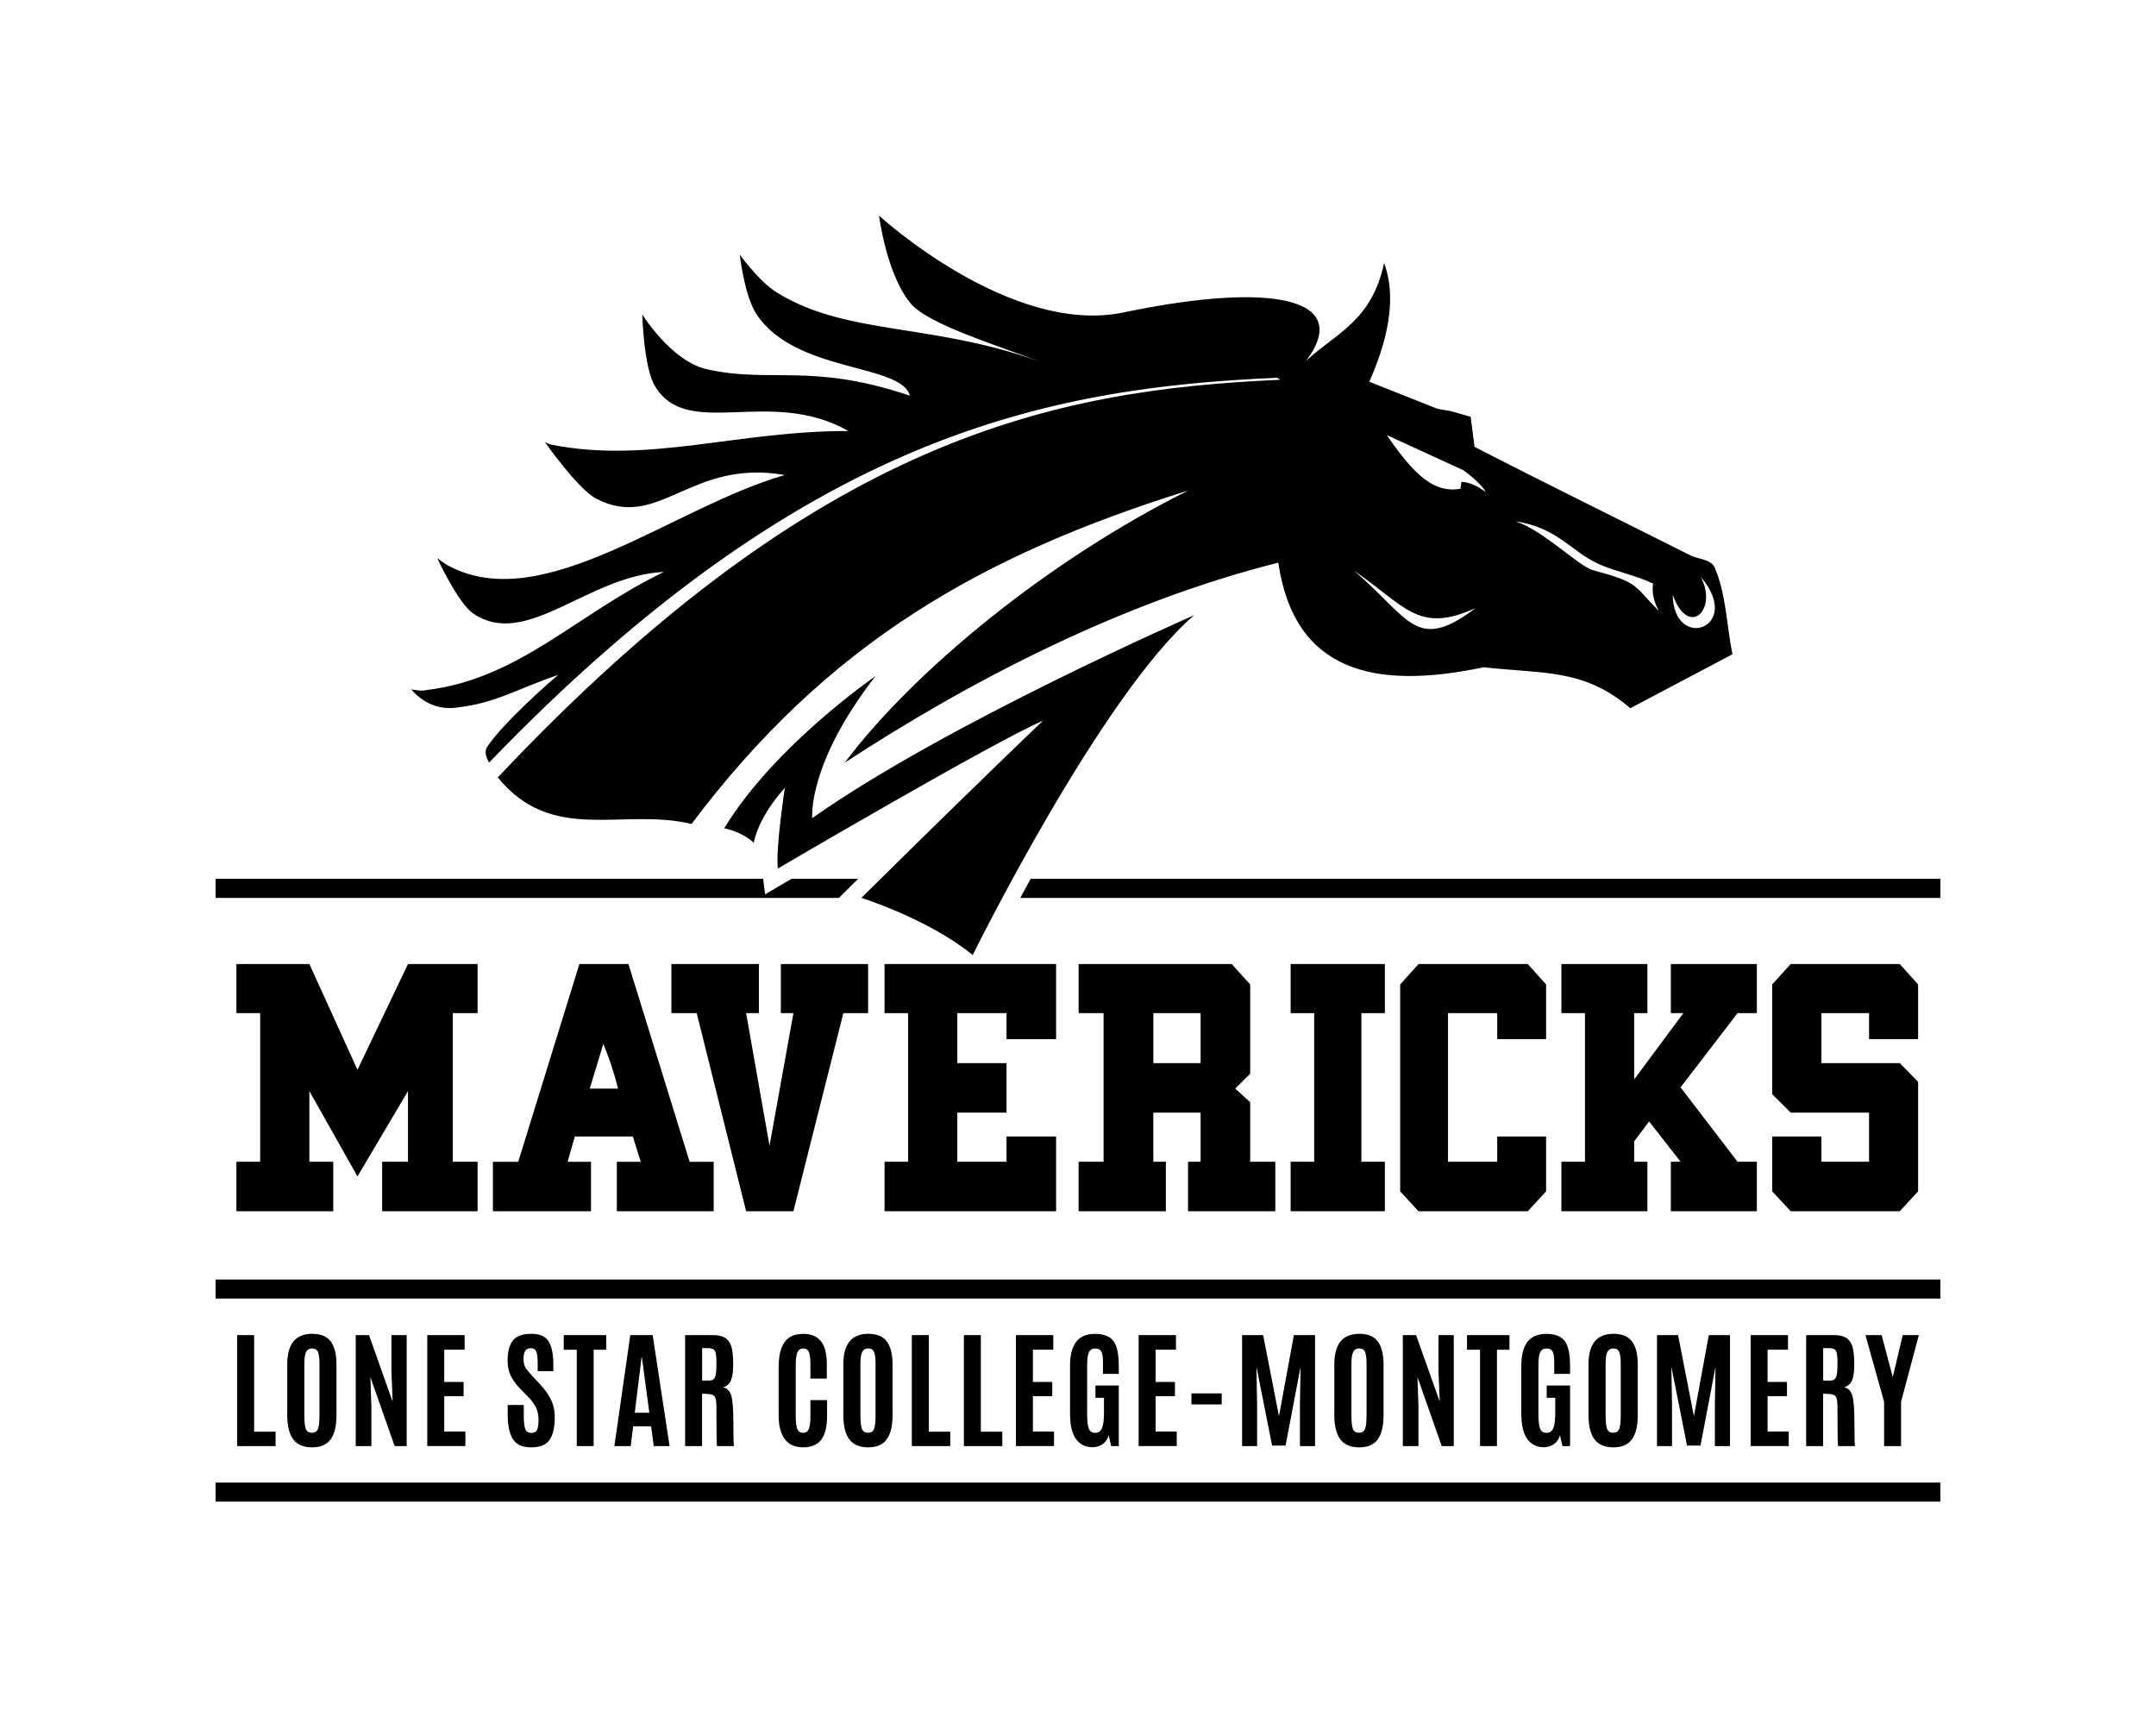 <?xml version="1.0" encoding="UTF-8"?><svg id="Layer_1" xmlns="http://www.w3.org/2000/svg" viewBox="0 0 1500 1194.74"><defs><style>.cls-1{fill-rule:evenodd;}</style></defs><rect x="150" y="890.23" width="1200" height="13.24"/><rect x="150" y="1031.5" width="1200" height="13.24"/><g><path d="M591.55,616.88c1.85-1.83,3.68-3.65,5.5-5.44h-46.35c-2.43,1.42-3.82,2.24-3.96,2.32l-14.46,8.49-1.32-10.8H150v13.26h433.65l7.89-7.82Z"/><path d="M717.06,611.44c-2.53,4.61-4.94,9.04-7.21,13.26h640.15v-13.26H717.06Z"/></g><g><path d="M165,1006.11v-77.2h11.8v67.2h14.92v10h-26.72Z"/><path d="M230.05,1001.42c-2.7,3.71-7.02,5.57-12.97,5.57s-10.3-1.86-13.08-5.59c-2.77-3.73-4.16-9.35-4.16-16.87v-35.31c0-14.15,5.8-21.23,17.39-21.23,5.99,0,10.3,1.8,12.92,5.4,2.63,3.6,3.94,8.88,3.94,15.84v35.31c0,7.54-1.35,13.17-4.05,16.89Zm-17.28-7.28c.69,1.78,2.11,2.68,4.25,2.68s3.55-.91,4.23-2.74c.67-1.83,1.01-4.96,1.01-9.41v-35.97c0-3.66-.34-6.32-1.03-8.01-.69-1.68-2.04-2.52-4.05-2.52s-3.42,.84-4.23,2.52c-.81,1.68-1.21,4.34-1.21,7.96v36.01c0,4.53,.34,7.69,1.03,9.48Z"/><path d="M247.5,1006.11v-77.2h9.25l16.42,46.32-.84-21.05v-25.27h10.61v77.2h-8.37l-16.86-47.94,.66,20.27v27.68h-10.88Z"/><path d="M297.27,1006.11v-77.2h25.98v10.13h-14.18v22.46h13.47v9.91h-13.47v24.56h14.71v10.13h-26.51Z"/><path d="M353.23,984.4v-6.89h11.18v7.77c0,4.3,.37,7.32,1.1,9.06,.73,1.74,2.11,2.61,4.14,2.61s3.37-.72,4.03-2.15c.66-1.43,.99-3.77,.99-7.02s-.59-6.07-1.76-8.49c-1.17-2.41-3.04-4.93-5.59-7.57l-5.72-5.88c-2.67-2.78-4.75-5.66-6.23-8.64-1.48-2.98-2.22-6.43-2.22-10.35,0-6.38,1.23-11.11,3.7-14.21,2.46-3.1,6.71-4.65,12.72-4.65s10.09,1.81,12.22,5.42c2.13,3.61,3.19,8.88,3.19,15.81v4.78h-10.88v-5.53c0-3.74-.32-6.43-.97-8.05s-1.89-2.43-3.72-2.43-3.15,.61-3.96,1.84c-.81,1.23-1.21,3.07-1.21,5.53s.41,4.42,1.23,5.88c.82,1.46,2.3,3.33,4.45,5.61l6.38,6.89c3.2,3.45,5.61,6.95,7.24,10.48s2.44,7.4,2.44,11.58c0,7.22-1.22,12.56-3.65,16.01-2.44,3.45-6.7,5.18-12.79,5.18s-10.33-1.92-12.72-5.77c-2.39-3.85-3.59-9.45-3.59-16.82Z"/><path d="M401.28,1006.11v-67.03h-9.07v-10.18h29.54v10.18h-8.72v67.03h-11.76Z"/><path d="M427.45,1006.11l11.05-77.2h15.59l11.76,77.2h-11.01l-1.85-13.77h-12.5l-1.67,13.77h-11.36Zm24.3-23.2l-5.19-38.78h-.18l-4.76,38.78h10.13Z"/><path d="M492.24,969.83l-3.79-.17v36.45h-11.8v-77.2h19.5c4.05,0,7.07,.81,9.07,2.44,2,1.62,3.31,3.89,3.94,6.8,.63,2.91,.95,6.71,.95,11.41s-.5,8.27-1.5,10.72c-1,2.46-2.85,4.11-5.55,4.96,2.67,.47,4.53,2.27,5.59,5.4,1.06,3.13,1.58,9.64,1.58,19.54s.15,15.21,.44,15.94h-11.8c-.29-.58-.44-9.81-.44-27.68,0-3.42-.41-5.7-1.23-6.82-.82-1.13-2.48-1.72-4.97-1.78Zm-3.74-9.3h4.71c1.5,0,2.6-.33,3.32-1.01,.72-.67,1.22-1.83,1.5-3.46,.28-1.64,.42-4.14,.42-7.5v-.48c0-4.18-.35-6.92-1.06-8.2-.7-1.29-2.33-1.93-4.89-1.93h-4.01v22.59Z"/><path d="M571.4,1001.61c-2.67,3.58-6.87,5.37-12.59,5.37s-10-1.91-12.83-5.72c-2.83-3.82-4.25-9.31-4.25-16.47v-33.64c0-11.49,3.02-18.67,9.07-21.54,2.23-1.05,4.93-1.58,8.1-1.58,10.89,0,16.33,6.84,16.33,20.53v10.62h-11.4v-9.87c0-3.98-.34-6.82-1.01-8.53-.68-1.71-2-2.57-3.96-2.57s-3.33,.91-4.09,2.72c-.76,1.81-1.15,4.59-1.15,8.33v36.06c0,4.15,.37,7.12,1.1,8.9,.73,1.78,2.07,2.68,4.01,2.68s3.27-.91,4.01-2.72c.73-1.81,1.1-4.81,1.1-8.99v-11.05h11.58v10.92c0,7.46-1.34,12.98-4.01,16.56Z"/><path d="M616.94,1001.42c-2.7,3.71-7.02,5.57-12.97,5.57s-10.3-1.86-13.08-5.59c-2.77-3.73-4.16-9.35-4.16-16.87v-35.31c0-14.15,5.8-21.23,17.39-21.23,5.99,0,10.3,1.8,12.92,5.4s3.94,8.88,3.94,15.84v35.31c0,7.54-1.35,13.17-4.05,16.89Zm-17.28-7.28c.69,1.78,2.11,2.68,4.25,2.68s3.55-.91,4.23-2.74c.67-1.83,1.01-4.96,1.01-9.41v-35.97c0-3.66-.34-6.32-1.03-8.01-.69-1.68-2.04-2.52-4.05-2.52s-3.42,.84-4.23,2.52c-.81,1.68-1.21,4.34-1.21,7.96v36.01c0,4.53,.34,7.69,1.03,9.48Z"/><path d="M634.4,1006.11v-77.2h11.8v67.2h14.92v10h-26.72Z"/><path d="M670.61,1006.11v-77.2h11.8v67.2h14.92v10h-26.72Z"/><path d="M706.82,1006.11v-77.2h25.98v10.13h-14.18v22.46h13.47v9.91h-13.47v24.56h14.71v10.13h-26.51Z"/><path d="M760.02,1006.9c-4.87,0-8.68-1.91-11.43-5.72-2.74-3.82-4.12-9.7-4.12-17.66v-33.56c0-7.13,1.4-12.57,4.21-16.32,2.8-3.74,7.26-5.61,13.36-5.61,7.6,0,12.43,2.82,14.49,8.47,1.23,3.39,1.85,8.03,1.85,13.91v5.48h-11.01v-8.07c0-3.54-.37-6.02-1.12-7.46-.75-1.43-2.16-2.15-4.23-2.15s-3.53,.86-4.38,2.57c-.85,1.71-1.28,4.74-1.28,9.1v33.47c0,5.06,.38,8.58,1.15,10.57,.76,1.99,2.25,2.98,4.47,2.98s3.79-1.07,4.71-3.2c.92-2.13,1.39-5.73,1.39-10.79v-10.39h-5.94v-8.55h16.25v42.15h-5.28l-1.8-7.59c-.62,2.6-1.97,4.65-4.05,6.14-2.08,1.49-4.49,2.24-7.22,2.24Z"/><path d="M792.18,1006.11v-77.2h25.98v10.13h-14.18v22.46h13.47v9.91h-13.47v24.56h14.71v10.13h-26.51Z"/><path d="M828.92,977.12v-7.68h21.05v7.68h-21.05Z"/><path d="M864.16,1006.11v-77.2h14.66l11.01,56.41,10.35-56.41h14.75v77.2h-10.52v-28.77l.44-26.41-10.43,54.83h-9.38l-10.88-54.83,.44,26.41v28.77h-10.43Z"/><path d="M958.54,1001.42c-2.7,3.71-7.02,5.57-12.97,5.57s-10.3-1.86-13.08-5.59c-2.77-3.73-4.16-9.35-4.16-16.87v-35.31c0-14.15,5.8-21.23,17.39-21.23,5.99,0,10.3,1.8,12.92,5.4s3.94,8.88,3.94,15.84v35.31c0,7.54-1.35,13.17-4.05,16.89Zm-17.28-7.28c.69,1.78,2.11,2.68,4.25,2.68s3.55-.91,4.23-2.74c.67-1.83,1.01-4.96,1.01-9.41v-35.97c0-3.66-.34-6.32-1.03-8.01-.69-1.68-2.04-2.52-4.05-2.52s-3.42,.84-4.23,2.52c-.81,1.68-1.21,4.34-1.21,7.96v36.01c0,4.53,.34,7.69,1.03,9.48Z"/><path d="M975.99,1006.11v-77.2h9.25l16.42,46.32-.84-21.05v-25.27h10.61v77.2h-8.37l-16.86-47.94,.66,20.27v27.68h-10.88Z"/><path d="M1029.72,1006.11v-67.03h-9.07v-10.18h29.54v10.18h-8.72v67.03h-11.76Z"/><path d="M1073.99,1006.9c-4.87,0-8.68-1.91-11.43-5.72s-4.12-9.7-4.12-17.66v-33.56c0-7.13,1.4-12.57,4.21-16.32,2.8-3.74,7.26-5.61,13.36-5.61,7.6,0,12.43,2.82,14.49,8.47,1.23,3.39,1.85,8.03,1.85,13.91v5.48h-11.01v-8.07c0-3.54-.37-6.02-1.12-7.46-.75-1.43-2.16-2.15-4.23-2.15s-3.53,.86-4.38,2.57c-.85,1.71-1.28,4.74-1.28,9.1v33.47c0,5.06,.38,8.58,1.15,10.57,.76,1.99,2.25,2.98,4.47,2.98s3.79-1.07,4.71-3.2c.92-2.13,1.39-5.73,1.39-10.79v-10.39h-5.94v-8.55h16.25v42.15h-5.28l-1.8-7.59c-.62,2.6-1.97,4.65-4.05,6.14-2.08,1.49-4.49,2.24-7.22,2.24Z"/><path d="M1135.39,1001.42c-2.7,3.71-7.02,5.57-12.97,5.57s-10.3-1.86-13.08-5.59c-2.77-3.73-4.16-9.35-4.16-16.87v-35.31c0-14.15,5.8-21.23,17.39-21.23,5.99,0,10.3,1.8,12.92,5.4,2.63,3.6,3.94,8.88,3.94,15.84v35.31c0,7.54-1.35,13.17-4.05,16.89Zm-17.28-7.28c.69,1.78,2.11,2.68,4.25,2.68s3.55-.91,4.23-2.74c.67-1.83,1.01-4.96,1.01-9.41v-35.97c0-3.66-.34-6.32-1.03-8.01-.69-1.68-2.04-2.52-4.05-2.52s-3.42,.84-4.23,2.52c-.81,1.68-1.21,4.34-1.21,7.96v36.01c0,4.53,.34,7.69,1.03,9.48Z"/><path d="M1152.84,1006.11v-77.2h14.66l11.01,56.41,10.35-56.41h14.75v77.2h-10.52v-28.77l.44-26.41-10.43,54.83h-9.38l-10.88-54.83,.44,26.41v28.77h-10.43Z"/><path d="M1217.98,1006.11v-77.2h25.98v10.13h-14.18v22.46h13.47v9.91h-13.47v24.56h14.71v10.13h-26.51Z"/><path d="M1272.2,969.83l-3.79-.17v36.45h-11.8v-77.2h19.5c4.05,0,7.07,.81,9.07,2.44,2,1.62,3.31,3.89,3.94,6.8,.63,2.91,.95,6.71,.95,11.41s-.5,8.27-1.5,10.72c-1,2.46-2.85,4.11-5.55,4.96,2.67,.47,4.53,2.27,5.59,5.4s1.58,9.64,1.58,19.54,.15,15.21,.44,15.94h-11.8c-.29-.58-.44-9.81-.44-27.68,0-3.42-.41-5.7-1.23-6.82-.82-1.13-2.48-1.72-4.97-1.78Zm-3.74-9.3h4.71c1.5,0,2.6-.33,3.32-1.01,.72-.67,1.22-1.83,1.5-3.46,.28-1.64,.42-4.14,.42-7.5v-.48c0-4.18-.35-6.92-1.06-8.2-.7-1.29-2.33-1.93-4.89-1.93h-4.01v22.59Z"/><path d="M1310.83,1006.11v-30.84l-12.99-46.37h11.27l7.66,28.86h.18l6.82-28.86h11.23l-12.37,46.37v30.84h-11.8Z"/></g><g><path d="M181,808.29v-103.4h-16.51v-34.18h50.75l33.47,73.6,35.14-73.6h48.43v34.18h-17.24v103.4h17.24v34.42h-66.41v-34.42h17.98v-49.18l-35.14,59.39-33.47-59.39v49.18h16.63v34.42h-67.39v-34.42h16.51Z"/><path d="M437.23,670.72l42.56,137.58h16.75v34.42h-67.39v-34.42h16.63l-5.5-17.58h-40.36l-5.01,17.58h16.27v34.42h-68.24v-34.42h17.61l42.56-137.58h34.12Zm-17.49,55.57l-9.42,31.11h19.69c-2.77-11.07-6.2-21.43-10.27-31.11Z"/><path d="M527.98,670.72v34.18h-8.87l16.27,92.3,16.63-92.3h-8.75v-34.18h60.72v34.18h-17.24l-34.73,137.82h-32.9l-34.37-137.82h-17.61v-34.18h60.84Z"/><path d="M631.79,808.29v-103.4h-16.39v-34.18h119.36v52.25h-34.49v-18.07h-34.24v34.79h34.24v34.42h-34.24v34.18h34.24v-17.58h34.49v52.01h-119.36v-34.42h16.39Z"/><path d="M767.8,808.29v-103.4h-17.37v-34.18h106.49l12.87,14.21v62.14l-10.4,10.33,10.4,9.47v41.43h17.49v34.42h-60.7v-34.42h8.72v-34.18h-32.9v34.18h8.72v34.42h-60.7v-34.42h17.37Zm67.51-103.4h-32.9v34.79h32.9v-34.79Z"/><path d="M897.94,808.29h16.39v-103.4h-16.39v-34.18h65.55v34.18h-16.34v103.4h16.34v34.42h-65.55v-34.42Z"/><path d="M974.15,684.93l12.75-14.21h76.02l12.75,14.21v38.04h-34v-18.07h-34.24v103.4h34.24v-17.58h34v38.17l-12.75,13.84h-76.02l-12.75-13.84v-143.95Z"/><path d="M1102.71,808.29v-103.4h-16.39v-34.18h59.84v34.18h-9.21v46.1l34.24-46.1h-8.72v-34.18h59.84v34.18h-13.45l-39.63,51.64,39.63,51.76h13.45v34.42h-59.84v-34.42h6.77l-21.89-28.03-10.4,13.77v14.26h9.21v34.42h-59.84v-34.42h16.39Z"/><path d="M1267.22,790.71v17.58h33.14v-34.18h-54.52l-12.87-12.86v-76.33l12.87-14.21h75.89l12.75,14.21v38.04h-34.12v-18.07h-33.14v34.79h54.52l12.75,12.98v76.21l-12.75,13.84h-75.89l-12.87-13.84v-38.17h34.24Z"/></g><path class="cls-1" d="M830.77,428.03s-172.77,75.53-265.66,141.17c0,0-3.7-37.43,43.98-98.74,0,0-70.36,48.28-105.21,105.8,0,0,12.19,2.23,20.55,10.11,0,0,2.41-17.06,21.61-38.15,0,0-6.53,42.47-4.87,56.05,0,0,151.41-88.87,184.47-102.83,0,0-43.67,41.39-126.35,123.26,0,0,47,14.76,77.45,39.77,0,0,88.98-180.4,154.03-236.43Z"/><path class="cls-1" d="M1175.97,386.35c-54.52-27.44-101.75-50.54-150.09-75.47l-2.68-20.9-13.61-3.89-9.48-1.66-47.41-18.82c15.56-35.4,17.87-62.22,10.26-82.63-8.6,40.43-33.25,48.58-54.27,68.08-.19,.25-.36,.5-.56,.75,.15-.21,.26-.4,.41-.61,.05-.05,.1-.09,.15-.13,32.51-43.26-22.24-55.54-127.15-33.67-78.73,16.41-169.97-67.39-169.97-67.39,0,0,5.24,41.36,22.24,61.35,12.35,14.52,60.93,29.18,96.14,42.64-78.88-30.16-139.05-19.54-189.28-50.35-12.57-7.71-25.99-26.51-25.99-26.51,0,0,3.12,28.5,11.65,41.46,27.01,41.02,100.44,34.05,106.77,56.71-68.9-23.21-96.88-8.41-141.33-18.42-24.8-5.59-44.92-38.12-44.92-38.12,0,0,.92,36.59,8.8,49.8,22.71,38.07,79.83,.16,134.66,31.31-77.21-.2-139.14,23.01-206.8,9.46-1.98-.4-4.46-1.82-4.46-1.82,0,0,23.05,32.83,35.78,39.43,43.81,22.72,65.33-28.02,131.17-16.45-77.44,22.15-168.13,98.34-233.75,63.22-1.72-.55-8.05-5.42-8.05-5.42,0,0,14.31,31.16,24.95,38.47,36.93,25.39,79.84-26.45,132.77-28.84-60.24,28.91-100.6,74.47-165.51,82.21-2.97,1.02-10.23-.53-10.23-.53,0,0,10.88,14.9,30.28,12.83,28.57-3.05,42.04-12.76,71.96-22.89,.46-.36,.58-.41,.29-.1-.1,.03-.19,.07-.29,.1-4.27,3.31-38.17,33.16-49.33,49.84-2.79,4.16,0,9.07,1.2,11.16,219.03-227.34,387.21-260.82,548.38-267.71l2.01,1.38c-156.55,7.03-320.39,39-544.33,276.65,37.8,46.73,86.67,20.88,134.76,32.39,94.79-126,201.65-186.99,345.82-232.07-96.95,48.22-190.69,124.89-239.18,189.4,89.31-58.34,193.96-112.04,301.59-139.12,11.21,76.05,66.93,88.79,142.87,72.79,36.68,4.05,62.78,1.72,90.17,19.53,3.92,2.56,7.86,5.51,11.87,8.96,23.68-12.51,47.37-25.03,71.07-37.55-4.11-20.09-4.26-41.43-12.34-60.29-2.53-5.89-11.43-5.74-17.06-8.57Zm-234.15,10.6c35.85,24.29,44.44,44.4,84.67,26.18-41.61,31.69-46.12,6.27-84.67-26.18Zm74.99-61.76l-.77,4.91c-17.51,2.93-31.11-7.91-51.16-37.38l53.18,24.41s12.98,9.25,15.53,15.28c0,0-7.54-6.59-16.78-7.22Zm137.27,89.91c-18.54-18.84-13.58-19.62-45.74-28.4-10.31-2.81-34.25-27.57-53.98-34.02,30.46,4.74,38.64,21.55,59.34,30.35,12.1,5.13,24.85,7.37,36.38,12.99-1.01,6.89,.85,13.13,4.01,19.08Zm9.66-11.4c10.88,30.75,31.76,10.53,19.49-12.41,30.29,35.37-18.89,52.8-19.49,12.41Z"/></svg>